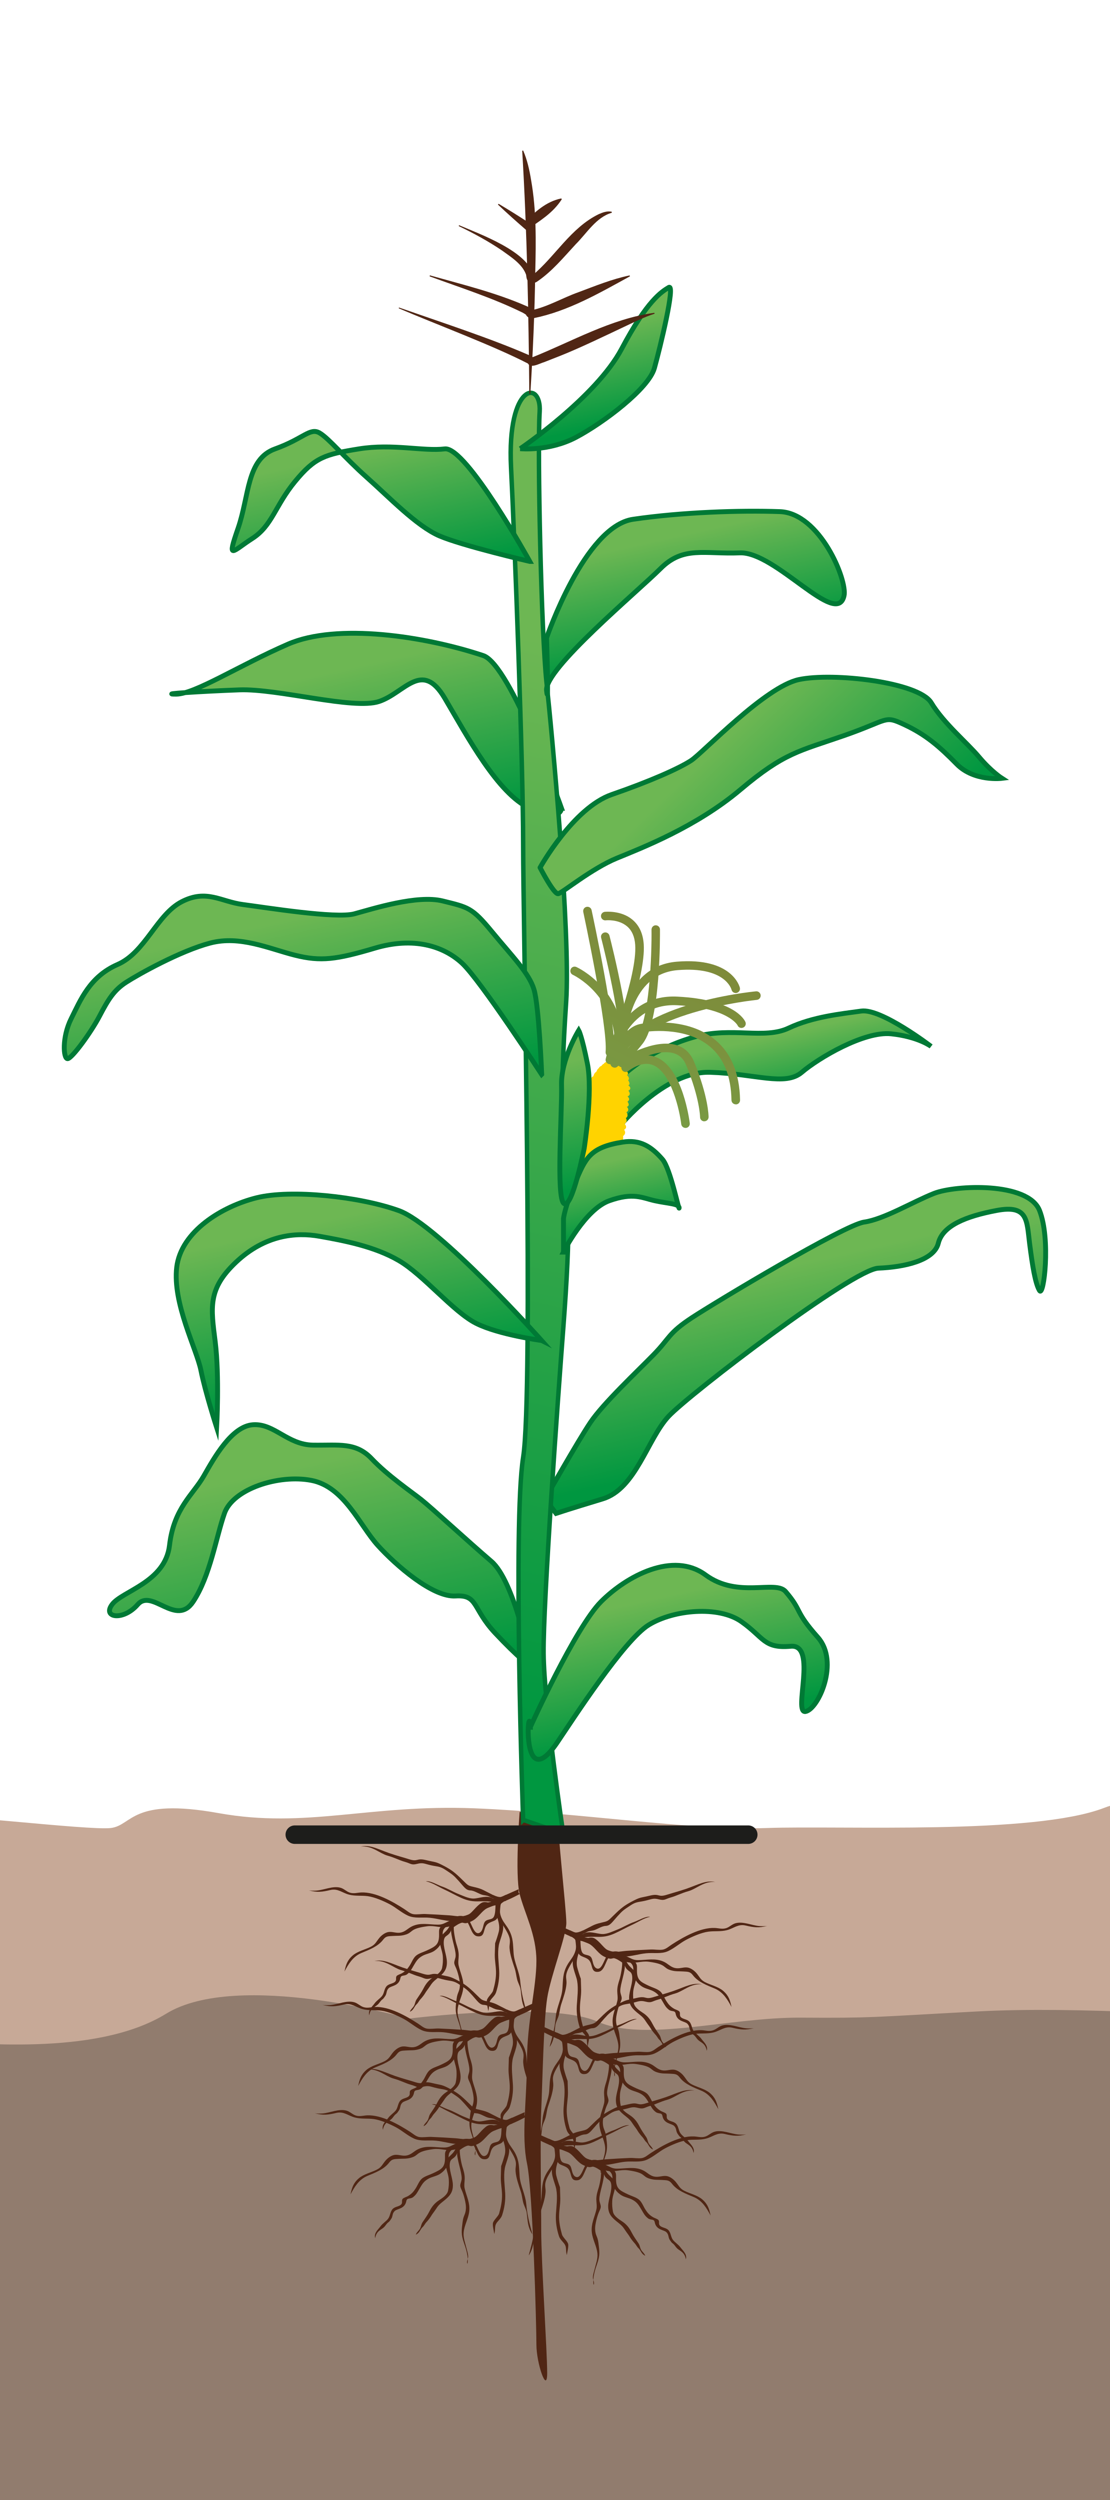 <svg xmlns="http://www.w3.org/2000/svg" xmlns:xlink="http://www.w3.org/1999/xlink" id="Warstwa_2" data-name="Warstwa 2" viewBox="0 0 163.95 369.03"><defs><style>      .cls-1 {        fill: url(#Nouvelle_nuance_de_dégradé_6-9);      }      .cls-1, .cls-2, .cls-3, .cls-4, .cls-5, .cls-6, .cls-7, .cls-8, .cls-9, .cls-10, .cls-11, .cls-12, .cls-13, .cls-14, .cls-15, .cls-16 {        stroke-width: 0px;      }      .cls-2 {        fill: #917c6e;      }      .cls-3 {        fill: url(#Nouvelle_nuance_de_dégradé_6-5);      }      .cls-4 {        fill: #ffd300;      }      .cls-17 {        fill: url(#Nouvelle_nuance_de_dégradé_1-13);      }      .cls-17, .cls-18, .cls-19, .cls-20, .cls-21, .cls-22, .cls-23, .cls-24, .cls-25, .cls-26, .cls-27, .cls-28, .cls-29, .cls-30, .cls-31 {        stroke-miterlimit: 10;      }      .cls-17, .cls-18, .cls-19, .cls-20, .cls-21, .cls-22, .cls-23, .cls-24, .cls-25, .cls-26, .cls-27, .cls-29, .cls-30, .cls-31 {        stroke: #007935;      }      .cls-17, .cls-19, .cls-20, .cls-21, .cls-22, .cls-23, .cls-24, .cls-25, .cls-26, .cls-27, .cls-29, .cls-30, .cls-31 {        stroke-width: .72px;      }      .cls-18 {        fill: url(#Nouvelle_nuance_de_dégradé_1-5);        stroke-width: .66px;      }      .cls-19 {        fill: url(#Nouvelle_nuance_de_dégradé_1-14);      }      .cls-5 {        fill: url(#Nouvelle_nuance_de_dégradé_6-10);      }      .cls-6 {        fill: url(#Nouvelle_nuance_de_dégradé_6-8);      }      .cls-7 {        fill: url(#Nouvelle_nuance_de_dégradé_6-3);      }      .cls-20 {        fill: url(#Nouvelle_nuance_de_dégradé_1-10);      }      .cls-8, .cls-28 {        fill: none;      }      .cls-9 {        fill: url(#Nouvelle_nuance_de_dégradé_6-2);      }      .cls-21 {        fill: url(#Nouvelle_nuance_de_dégradé_1-3);      }      .cls-22 {        fill: url(#Nouvelle_nuance_de_dégradé_1-7);      }      .cls-10 {        fill: url(#Nouvelle_nuance_de_dégradé_6);      }      .cls-23 {        fill: url(#Nouvelle_nuance_de_dégradé_1-8);      }      .cls-24 {        fill: url(#Nouvelle_nuance_de_dégradé_1-2);      }      .cls-25 {        fill: url(#Nouvelle_nuance_de_dégradé_1-11);      }      .cls-11 {        fill: #c7a997;      }      .cls-32 {        clip-path: url(#clippath);      }      .cls-26 {        fill: url(#Nouvelle_nuance_de_dégradé_1-9);      }      .cls-27 {        fill: url(#Nouvelle_nuance_de_dégradé_1-4);      }      .cls-28 {        stroke: #1d1d1b;        stroke-linecap: round;        stroke-width: 2.73px;      }      .cls-29 {        fill: url(#Nouvelle_nuance_de_dégradé_1-6);      }      .cls-12 {        fill: url(#Nouvelle_nuance_de_dégradé_6-6);      }      .cls-30 {        fill: url(#Nouvelle_nuance_de_dégradé_1-12);      }      .cls-13 {        fill: url(#Nouvelle_nuance_de_dégradé_6-4);      }      .cls-14 {        fill: #502614;      }      .cls-15 {        fill: url(#Nouvelle_nuance_de_dégradé_6-7);      }      .cls-16 {        fill: url(#Nouvelle_nuance_de_dégradé_6-11);      }      .cls-31 {        fill: url(#Nouvelle_nuance_de_dégradé_1);      }    </style><clipPath id="clippath"><rect class="cls-8" width="163.95" height="369.03"></rect></clipPath><linearGradient id="Nouvelle_nuance_de_d&#xE9;grad&#xE9;_1" data-name="Nouvelle nuance de d&#xE9;grad&#xE9; 1" x1="110.15" y1="153.82" x2="112.5" y2="164.38" gradientUnits="userSpaceOnUse"><stop offset="0" stop-color="#6db753"></stop><stop offset="1" stop-color="#009740"></stop></linearGradient><linearGradient id="Nouvelle_nuance_de_d&#xE9;grad&#xE9;_1-2" data-name="Nouvelle nuance de d&#xE9;grad&#xE9; 1" x1="114.27" y1="187.28" x2="119.89" y2="212.56" xlink:href="#Nouvelle_nuance_de_d&#xE9;grad&#xE9;_1"></linearGradient><linearGradient id="Nouvelle_nuance_de_d&#xE9;grad&#xE9;_1-3" data-name="Nouvelle nuance de d&#xE9;grad&#xE9; 1" x1="51.44" y1="98.64" x2="56.95" y2="123.41" xlink:href="#Nouvelle_nuance_de_d&#xE9;grad&#xE9;_1"></linearGradient><linearGradient id="Nouvelle_nuance_de_d&#xE9;grad&#xE9;_1-4" data-name="Nouvelle nuance de d&#xE9;grad&#xE9; 1" x1="41.76" y1="216.9" x2="48.95" y2="249.28" xlink:href="#Nouvelle_nuance_de_d&#xE9;grad&#xE9;_1"></linearGradient><linearGradient id="Nouvelle_nuance_de_d&#xE9;grad&#xE9;_1-5" data-name="Nouvelle nuance de d&#xE9;grad&#xE9; 1" x1="-849.45" y1="97.65" x2="-815.39" y2="250.89" gradientTransform="translate(-754.65) rotate(-180) scale(1 -1)" xlink:href="#Nouvelle_nuance_de_d&#xE9;grad&#xE9;_1"></linearGradient><linearGradient id="Nouvelle_nuance_de_d&#xE9;grad&#xE9;_1-6" data-name="Nouvelle nuance de d&#xE9;grad&#xE9; 1" x1="96.77" y1="235.92" x2="100.97" y2="254.81" xlink:href="#Nouvelle_nuance_de_d&#xE9;grad&#xE9;_1"></linearGradient><linearGradient id="Nouvelle_nuance_de_d&#xE9;grad&#xE9;_1-7" data-name="Nouvelle nuance de d&#xE9;grad&#xE9; 1" x1="99.34" y1="79.26" x2="103.04" y2="95.95" xlink:href="#Nouvelle_nuance_de_d&#xE9;grad&#xE9;_1"></linearGradient><linearGradient id="Nouvelle_nuance_de_d&#xE9;grad&#xE9;_1-8" data-name="Nouvelle nuance de d&#xE9;grad&#xE9; 1" x1="86.6" y1="48.46" x2="89.75" y2="62.64" xlink:href="#Nouvelle_nuance_de_d&#xE9;grad&#xE9;_1"></linearGradient><linearGradient id="Nouvelle_nuance_de_d&#xE9;grad&#xE9;_1-9" data-name="Nouvelle nuance de d&#xE9;grad&#xE9; 1" x1="49.84" y1="179.7" x2="55.09" y2="203.3" xlink:href="#Nouvelle_nuance_de_d&#xE9;grad&#xE9;_1"></linearGradient><linearGradient id="Nouvelle_nuance_de_d&#xE9;grad&#xE9;_1-10" data-name="Nouvelle nuance de d&#xE9;grad&#xE9; 1" x1="40.96" y1="136.09" x2="47" y2="163.3" xlink:href="#Nouvelle_nuance_de_d&#xE9;grad&#xE9;_1"></linearGradient><linearGradient id="Nouvelle_nuance_de_d&#xE9;grad&#xE9;_1-11" data-name="Nouvelle nuance de d&#xE9;grad&#xE9; 1" x1="52.88" y1="66.7" x2="57.11" y2="85.73" xlink:href="#Nouvelle_nuance_de_d&#xE9;grad&#xE9;_1"></linearGradient><linearGradient id="Nouvelle_nuance_de_d&#xE9;grad&#xE9;_6" data-name="Nouvelle nuance de d&#xE9;grad&#xE9; 6" x1="79.63" y1="202.09" x2="128.6" y2="98.14" gradientUnits="userSpaceOnUse"><stop offset="0" stop-color="#6db753"></stop><stop offset="1" stop-color="#8c6827"></stop></linearGradient><linearGradient id="Nouvelle_nuance_de_d&#xE9;grad&#xE9;_6-2" data-name="Nouvelle nuance de d&#xE9;grad&#xE9; 6" x1="78.76" y1="201.68" x2="127.73" y2="97.73" xlink:href="#Nouvelle_nuance_de_d&#xE9;grad&#xE9;_6"></linearGradient><linearGradient id="Nouvelle_nuance_de_d&#xE9;grad&#xE9;_6-3" data-name="Nouvelle nuance de d&#xE9;grad&#xE9; 6" x1="77.36" y1="201.02" x2="126.33" y2="97.08" xlink:href="#Nouvelle_nuance_de_d&#xE9;grad&#xE9;_6"></linearGradient><linearGradient id="Nouvelle_nuance_de_d&#xE9;grad&#xE9;_6-4" data-name="Nouvelle nuance de d&#xE9;grad&#xE9; 6" x1="64.77" y1="195.09" x2="113.74" y2="91.15" xlink:href="#Nouvelle_nuance_de_d&#xE9;grad&#xE9;_6"></linearGradient><linearGradient id="Nouvelle_nuance_de_d&#xE9;grad&#xE9;_6-5" data-name="Nouvelle nuance de d&#xE9;grad&#xE9; 6" x1="66.09" y1="195.71" x2="115.06" y2="91.76" xlink:href="#Nouvelle_nuance_de_d&#xE9;grad&#xE9;_6"></linearGradient><linearGradient id="Nouvelle_nuance_de_d&#xE9;grad&#xE9;_6-6" data-name="Nouvelle nuance de d&#xE9;grad&#xE9; 6" x1="75.77" y1="200.27" x2="124.74" y2="96.32" xlink:href="#Nouvelle_nuance_de_d&#xE9;grad&#xE9;_6"></linearGradient><linearGradient id="Nouvelle_nuance_de_d&#xE9;grad&#xE9;_6-7" data-name="Nouvelle nuance de d&#xE9;grad&#xE9; 6" x1="66.08" y1="195.7" x2="115.05" y2="91.76" xlink:href="#Nouvelle_nuance_de_d&#xE9;grad&#xE9;_6"></linearGradient><linearGradient id="Nouvelle_nuance_de_d&#xE9;grad&#xE9;_6-8" data-name="Nouvelle nuance de d&#xE9;grad&#xE9; 6" x1="67.34" y1="196.3" x2="116.31" y2="92.35" xlink:href="#Nouvelle_nuance_de_d&#xE9;grad&#xE9;_6"></linearGradient><linearGradient id="Nouvelle_nuance_de_d&#xE9;grad&#xE9;_6-9" data-name="Nouvelle nuance de d&#xE9;grad&#xE9; 6" x1="70.95" y1="198" x2="119.92" y2="94.06" xlink:href="#Nouvelle_nuance_de_d&#xE9;grad&#xE9;_6"></linearGradient><linearGradient id="Nouvelle_nuance_de_d&#xE9;grad&#xE9;_6-10" data-name="Nouvelle nuance de d&#xE9;grad&#xE9; 6" x1="77.97" y1="201.3" x2="126.94" y2="97.36" xlink:href="#Nouvelle_nuance_de_d&#xE9;grad&#xE9;_6"></linearGradient><linearGradient id="Nouvelle_nuance_de_d&#xE9;grad&#xE9;_6-11" data-name="Nouvelle nuance de d&#xE9;grad&#xE9; 6" x1="78.14" y1="201.38" x2="127.11" y2="97.45" xlink:href="#Nouvelle_nuance_de_d&#xE9;grad&#xE9;_6"></linearGradient><linearGradient id="Nouvelle_nuance_de_d&#xE9;grad&#xE9;_1-12" data-name="Nouvelle nuance de d&#xE9;grad&#xE9; 1" x1="89.54" y1="171.52" x2="91.85" y2="181.9" xlink:href="#Nouvelle_nuance_de_d&#xE9;grad&#xE9;_1"></linearGradient><linearGradient id="Nouvelle_nuance_de_d&#xE9;grad&#xE9;_1-13" data-name="Nouvelle nuance de d&#xE9;grad&#xE9; 1" x1="82.66" y1="156.99" x2="86.72" y2="175.23" xlink:href="#Nouvelle_nuance_de_d&#xE9;grad&#xE9;_1"></linearGradient><linearGradient id="Nouvelle_nuance_de_d&#xE9;grad&#xE9;_1-14" data-name="Nouvelle nuance de d&#xE9;grad&#xE9; 1" x1="-177.65" y1="213.61" x2="-171.2" y2="242.62" gradientTransform="translate(145.56 -162.9) rotate(-31.19)" xlink:href="#Nouvelle_nuance_de_d&#xE9;grad&#xE9;_1"></linearGradient></defs><g id="texte"><g class="cls-32"><g><g><path class="cls-2" d="M365.05,292.43s-45.64-6.97-57.39-7.69c-11.75-.72-10.44.7-23.14.85-12.7.15-90.26,1.19-93.38-1.05-3.12-2.24-15.62,4.96-29.27,3.95-13.65-1.02-31.46-4.3-42.98-4.38-11.52-.08-28.34,1.34-39.84,1.49-11.49.15-30.11,11.25-44.37,5.32-14.26-5.93-34.03-3.28-51.9-6.81-17.88-3.53-67.11,4.28-67.11,4.28,0,0-34.57-2.91-47.14-3.63-12.57-.72-41.26-4.7-58.53,0-17.26,4.7-51.38-2.07-62.94-2.26-11.56-.19-77.56,6.91-84.89,5.08-7.33-1.82-22.53.27-37.45-5.09-14.92-5.36-34.99,3.63-40.15,0-5.15-3.63-49.75,2.96-54.69,3.11-4.94.15-49.98-.13-54.17-.85-4.19-.72-19.9.72-27.24,0-7.33-.72-23.07-3.86-30.39-4.01-7.32-.16-29.13,4.74-32.37,4.01-3.24-.72-2.97-8.27-15.93-4.02-12.96,4.25-22.27-2.43-37.78-1.29-15.52,1.14-32.02,6.03-43.15,5.31-11.13-.72-39.41,1.91-49.88-5.44-10.48-7.35-28.51,5.63-36.78,0-8.26-5.63-38.91-.74-47.16-2.32-8.25-1.58-25.84,4.09-51.09-.47-25.25-4.56-52.48-2.34-57.72,0-5.24,2.34-62.81,6.75-62.81,6.75l-.45,29.64v56.14H365.05v-71.28h-1.55l1.55-5.32Z"></path><path class="cls-11" d="M-1018.24,274.06s100.91-3.82,112.66-4.21c11.75-.39,10.44.38,23.14.47,12.7.08,90.26.65,93.38-.58s15.62,2.72,29.27,2.16c13.65-.56,31.46-2.35,42.98-2.4,11.52-.05,28.34.73,39.84.81,11.49.08,30.11,6.16,44.37,2.91,14.26-3.25,34.03-1.79,51.9-3.73,17.88-1.93,67.11,2.34,67.11,2.34,0,0,34.57-1.59,47.14-1.99,12.57-.39,41.26-2.57,58.53,0,17.26,2.57,51.38-1.13,62.94-1.24,11.56-.1,77.56,3.78,84.89,2.78,7.33-1,22.53.15,37.45-2.78,14.92-2.93,34.99,1.99,40.15,0,5.16-1.99,49.75,1.62,54.69,1.7,4.94.08,49.98-.07,54.17-.47,4.19-.39,19.9.39,27.23,0,7.33-.39,23.07-2.11,30.39-2.2s29.13,2.59,32.37,2.2,2.97-4.53,15.93-2.2c12.97,2.33,22.27-1.33,37.78-.71,15.52.62,32.02,3.3,43.15,2.91,11.13-.39,39.41,1.05,49.88-2.98,10.48-4.02,28.51,3.08,36.78,0,8.26-3.08,38.91-.4,47.16-1.27,8.25-.87,25.84,2.24,51.09-.26,25.25-2.5,52.48-1.28,57.72,0,5.24,1.28,9.22,3.69,9.22,3.69l-.63,25.99s-12.62-1.81-24.75,0c-12.12,1.81-59.92-.14-72.66-.34-12.74-.21-24.22-5.36-37.87-1.96-13.65,3.4-8.33,5.19-30.38,5.12-22.05-.07-38.81-1.74-54.52-.91-15.71.84-15.29.98-25.97.91-10.69-.07-22.98,3.67-30.02.59-7.04-3.07-27.85-.45-27.85-.45,0,0-25.28-7.24-35.88-.72-10.6,6.52-28.95,4.08-34.22,4.18-5.27.1-1.78-1.53-19.24-1.66-17.46-.13-12.22-1.87-24.79-1.94-12.57-.07-12.12-1.82-26.49,0-14.37,1.82-12.84,5.87-33.23,2.63-20.38-3.24-30.12-6.19-38.85-3.84-8.73,2.35-38.11,1.56-38.11,1.56,0,0-19.65,3.15-43.62,3.25-23.97.1-29.6-.59-35.17-1.66-5.56-1.07-25.49-1.49-31.24-.81-5.75.68-34.01,1.84-42.92-.55-8.9-2.38-22.11-3.59-32.28-1.5-10.17,2.09-23.24,3.26-31.44,1.86-8.21-1.4-15.37.66-34.23,2.65-18.86,1.99-44-1.25-49.24-2.46-5.24-1.21-39.88-1.94-50.32-2.04-10.44-.11-30.91-2.09-43.38-.88-12.47,1.2-17.64,2.12-29.26.98-11.62-1.14-16.18,8.05-36.17,6.75-19.99-1.3-40.94,4.28-48.27,1.96-7.33-2.32-43.55-6.51-49.53-6.77-5.98-.26-20.93.93-25.5.81s-21.48,1.71-25.8,2.19c-4.31.48-79.33-9.65-89.29-7.87-9.95,1.78-45.57,1.31-50.81,2.02-5.24.71-77.68,0-77.68,0l-1.68-22.06Z"></path></g><g><path class="cls-14" d="M76.75,267.47s-.71,9.25,0,12.08,2.48,6.01,2.48,9.9-1.38,9.02-1.39,14.68c-.02,5.66-.86,11.14,0,15.21.86,4.07,1.39,23.97,1.39,26.75s1.59,7.37,1.59,4.19-.88-16.27-.88-21.04c0-4.77-.18-13.67,0-17.71.18-4.04.35-13.23.88-16.59s2.83-9.16,2.83-11.12-1.41-14.28-1.24-15.99-5.66-.35-5.66-.35Z"></path><g><path class="cls-14" d="M72.83,279.72c-1.44-.7-1.53-.88-2.64-1.14-1.11-.26-.98-.2-1.88-1.08-1.15-1.14-1.65-1.49-2.61-2.01-1.41-.75-1.27-.56-2.76-.92-1.49-.36-1.14.3-2.51-.13-1.3-.41-1.59-.45-2.92-.9-.06-.02-.13-.04-.19-.07-1.49-.52-2.74-1.23-4.03-.9,1.63-.19,2.79,1.01,3.93,1.33,1.14.32,1.75.69,2.61.93.86.24.92.51,1.78.29.85-.22,1.05-.02,2.06.21,1.02.23,1.29.11,2.21.73.94.63,1.07.69,1.87,1.58.8.89,1.06,1.37,1.72,1.4.67.03,1.27.56,1.91.68.64.12.6.06,1.18.38.57.31,1.27.4,1.27.4l.28-.54s-.28.23-1.27-.25Z"></path><path class="cls-14" d="M72.77,280.22c-.79-.54-1.98,0-2.81.02-.73.02-1.6-.42-2.27-.68-.8-.32-1.61-.83-2.44-1.11-.64-.22-1.69-.88-2.34-.75.89.17,1.78.77,2.62,1.16.91.42,1.74.9,2.64,1.3.96.42,1.66.53,2.7.49.48-.02,1.03,0,1.5.04.27.02,1.16.49,1.15.5-.71.08-1.36.12-2,.64-.57.46-.62.91-1.38,1.22-1.19.48-2.02.57-3.31.53-1.15-.03-2.21-.39-3.32-.5-1.1-.12-2.24.15-3.26-.32-.95-.44-1.75-1.18-2.67-1.67-.91-.48-2.23-1.06-3.26-1.2-.94-.13-1.84.02-2.78-.23-1.01-.27-1.63-.94-2.74-.68-1.21.29-1.95.38-3.18.06.36.05.8.05,1.18.02,1.1-.1,2.4-.73,3.51-.41.52.15.86.56,1.37.72.58.18,1.09,0,1.67-.03,2.14-.09,4.66,1.35,6.36,2.45.42.27.83.66,1.32.75.52.09,1.22-.04,1.76-.02,1.21.05,2.41.12,3.6.2.95.07,2.17.4,3.01-.25.41-.32.76-.8,1.16-1.16.53-.47.75-.65,1.49-.5.5.1.98.28,1.49.32.39-.23.31-.44.09-.8l-.87-.1Z"></path><path class="cls-14" d="M73.97,280.99c-.2-.28-.43-.13-.7.13.14.68-.27,1,.15,1.68.36.59.75,1.16,1.1,1.74.28.46.62,1.03.74,1.54.14.56-.04.95,0,1.49.07.99.45,2.04.76,2.98.18.54.22,1.05.35,1.59.13.55.47,1.05.54,1.63.14,1.17.14,2.07.82,3.13-.02-.21-.11-.5-.18-.75-.34-1.22-.59-2.43-.71-3.72-.13-1.41-.88-2.72-.98-4.12-.1-1.31-.03-2.22-.68-3.43-.31-.58-.75-1.04-1.03-1.62-.17-.35-.31-.76-.3-1.16.01-.36.11-1.11.11-1.11Z"></path><path class="cls-14" d="M73.92,283.21c-.07-.98-.29-1.4.08-2.26.02-.05.08-.03.1-.08-.18-.06-.07-.77-.19-.75-.84.16-.72,2.1-.57,2.58.25.8.53,1.58.33,2.43-.12.49-.38,1.28-.54,1.71,0,0-.05,1.66-.05,1.69,0,.94.15,1.51.18,2.45.03.98-.16,1.9-.43,2.85-.13.44-.87,1.01-.92,1.46-.05.47.17,1.17.2,1.59,0-.03.02-.13.04-.17.13-.42.02-.96.22-1.33.22-.44.72-.75.9-1.29.35-1.05.52-2.16.46-3.25-.07-1.17-.26-2.5-.06-3.67.18-1.05,1.16-2.7.33-3.74l-.07-.22Z"></path><path class="cls-14" d="M68.25,282.86l.52.36c1.19-.33,2.07-1.1,3.22-1.58,1.37-.57,2.76-1.02,4.14-1.74.21-.11.47-.23.67-.35-.44-.16-.04-.76-.28-.65-.58.27-1.22.53-1.78.79-.51.24-.96.62-1.52.91-.3.16-.76.22-1.01.38-2.27,1.43-3.5,1.86-3.95,1.88Z"></path><path class="cls-14" d="M66.68,283.72c.18-.98,1.52-1.12,2.24-.69.7.41,1,2.73,1.92,2.26.52-.27.5-1.16.73-1.55.33-.55,1.03-.28,1.34-.76.27-.41.26-1.31.28-1.83.02-.43.25-.92.97-1.21.3-.12.56-.25.56-.25.18.08,0,.67.04.88-.36.03-.73.37-.88.61-.31.48-.21,1.01-.3,1.54-.15.9-.79.76-1.47,1.21-.87.58-.31,2.07-1.6,1.88-1.04-.15-1.03-2.1-1.98-2.56-.86-.42-1.34.36-1.48.94-.14.59.21,2.26.35,2.71.19.59.35,1.1.35,1.74,0,.46-.12,1.01-.01,1.48.26,1.14.81,2.12.68,3.37-.12,1.13-.73,2.03-.83,3.15-.07.79.24,1.55.42,2.31.1.42.29.91.24,1.36-.04.28-.28.7-.09.94.17-1.02-.23-2.25-.55-3.16-.42-1.21-.33-1.79-.17-3.02.13-1.05.45-1.04.49-2.05.03-.67-.33-2.03-.63-2.65-.32-.68-.22-.71-.04-1.39.22-.83-.53-2.57-.63-3.88,0,0,.03-1.28.04-1.37Z"></path><path class="cls-14" d="M66.42,283.53c-.64.25-.97.57-1.73.56-1.31,0-2.58-.35-3.83.25-.59.28-.93.73-1.57.9-.68.17-1.2-.12-1.82-.07-.54.04-1.1.48-1.4.83-.48.56-.58.98-1.27,1.34-.85.44-1.96.66-2.7,1.3-.83.72-1.02,1.44-1.22,2.37.58-1.08,1.23-2.2,2.49-2.73,1.17-.49,2.45-.95,3.23-1.98.42-.55.76-.49,1.45-.54.62-.04,1.07.02,1.7-.15,1.37-.36.59-.91,3.35-1.28,1.15-.15,2.01.33,3.15.06,1.09-.27,2.14-.76,3.19-1.13-.37-.15-.36-.02-.82-.26,0,0-1.6.31-2.2.54Z"></path><path class="cls-14" d="M67.25,283.13s-.18.56-.02.75c-.95.3-1.84.5-1.85,1.55,0,1.08-.22,1.82-1.23,2.53-.49.34-1.18.43-1.72.72-.71.38-.94.8-1.34,1.47-.33.56-.47.88-.95,1.26-.42.33-.9.05-1,.57-.22,1.2-1.35,1.11-1.73,1.49-.41.4-.22.79-.55,1.21-.17.23-.18.3-.41.47-.27.21-.37.46-.6.69-.41.41-1.13.53-1.31,1.63-.24-.75.48-1.32.77-1.73.34-.47.79-.71,1.12-1.12.33-.41.31-1.06.68-1.45.35-.38.94-.34,1.26-.67.25-.26.03-.57.21-.82.12-.16.58-.3.76-.4.57-.33.84-.64,1.17-1.15.29-.45.52-1.1.93-1.45.44-.37,1.11-.54,1.61-.78,1.27-.6,1.8-.84,1.8-2.28,0-.75-.09-1.03.58-1.47.48-.32,1.31-.45,1.64-.88l.16-.16Z"></path><path class="cls-14" d="M72.49,280.76c.66-.2,1.11-.52,1.67-.8.08.08.16.68.18.79-.84.53-1.84.48-2.65,1.07-.75.55-1.18,1.38-2.06,1.78-.26.12-.55.25-.83.28-.16.02-.47-.09-.54-.08-.4.08-.83.37-1.19.62-.48.33-.38.6-.7.97-.34.41-.7.37-.8.97-.17,1.03.42,2.21.44,3.25.02,1.2-.56,1.74-1.49,2.47-.54.43-.69.6-1.02,1.11-.31.47-.48.63-.77,1.12-.11.19-.48.65-.63.8-.19.19-.34.53-.54.71-.42.38-.42.87-1.02,1.13.1-.34.46-.58.64-.93.13-.26.15-.58.34-.88.39-.59.73-1.04,1.05-1.67.34-.66.74-1.16,1.36-1.57.51-.34,1.24-.8,1.37-1.43.11-.55.14-1.07.11-1.6-.02-.59-.25-1.17-.38-1.75-.16-.71-.34-.73.11-1.31.39-.51.84-.76,1.15-1.3.31-.53.38-.79,1.01-1.02.56-.21,1.13.01,1.69-.17.63-.2.91-.74,1.3-1.24.45-.58,1.25-1.19,1.96-1.3l.23-.04Z"></path></g><g><path class="cls-14" d="M74.85,296.62c-1.44-.7-1.53-.88-2.64-1.14-1.11-.26-.98-.2-1.88-1.08-1.15-1.14-1.65-1.49-2.61-2.01-1.41-.75-1.27-.56-2.76-.92-1.49-.36-1.14.3-2.51-.13-1.3-.41-1.59-.45-2.92-.9-.06-.02-.13-.04-.19-.07-1.49-.52-2.74-1.23-4.03-.9,1.63-.19,2.79,1.01,3.93,1.33,1.14.32,1.75.69,2.61.93.86.24.92.51,1.78.29.85-.22,1.05-.02,2.06.21,1.02.23,1.29.11,2.21.73.94.63,1.07.69,1.87,1.58.8.89,1.06,1.37,1.72,1.4.67.03,1.27.56,1.91.68.64.12.6.06,1.18.38.57.31,1.27.4,1.27.4l.28-.54s-.28.23-1.27-.25Z"></path><path class="cls-14" d="M74.79,297.12c-.79-.54-1.98,0-2.81.02-.73.02-1.6-.42-2.27-.68-.8-.32-1.61-.83-2.44-1.11-.64-.22-1.69-.88-2.34-.75.89.17,1.78.77,2.62,1.16.91.42,1.74.9,2.64,1.3.96.42,1.66.53,2.7.49.48-.02,1.03,0,1.5.04.27.02,1.16.49,1.15.5-.71.08-1.36.12-2,.64-.57.46-.62.91-1.38,1.22-1.19.48-2.02.57-3.31.53-1.15-.03-2.21-.39-3.32-.5-1.1-.12-2.24.15-3.26-.32-.95-.44-1.75-1.18-2.67-1.67-.91-.48-2.23-1.06-3.26-1.2-.94-.13-1.84.02-2.78-.23-1.01-.27-1.63-.94-2.74-.68-1.21.29-1.95.38-3.18.06.36.05.8.05,1.18.02,1.1-.1,2.4-.73,3.51-.41.52.15.86.56,1.37.72.58.18,1.09,0,1.67-.03,2.14-.09,4.66,1.35,6.36,2.45.42.27.83.66,1.32.75.52.09,1.22-.04,1.76-.02,1.21.05,2.41.12,3.6.2.95.07,2.17.4,3.01-.25.41-.32.76-.8,1.16-1.16.53-.47.75-.65,1.49-.5.5.1.98.28,1.49.32.39-.23.31-.44.09-.8l-.87-.1Z"></path><path class="cls-14" d="M75.99,297.89c-.2-.28-.43-.13-.7.13.14.68-.27,1,.15,1.68.36.59.75,1.16,1.1,1.74.28.46.62,1.03.74,1.54.14.56-.04.95,0,1.49.07.99.45,2.04.76,2.98.18.54.22,1.05.35,1.59.13.55.47,1.05.54,1.63.14,1.17.14,2.07.82,3.13-.02-.21-.11-.5-.18-.75-.34-1.22-.59-2.43-.71-3.72-.13-1.41-.88-2.72-.98-4.12-.1-1.31-.03-2.22-.68-3.43-.31-.58-.75-1.04-1.03-1.62-.17-.35-.31-.76-.3-1.16.01-.36.11-1.11.11-1.11Z"></path><path class="cls-14" d="M75.95,300.1c-.07-.98-.29-1.4.08-2.26.02-.05.08-.03.1-.08-.18-.06-.07-.77-.19-.75-.84.16-.72,2.1-.57,2.58.25.8.53,1.58.33,2.43-.12.49-.38,1.28-.54,1.71,0,0-.05,1.66-.05,1.69,0,.94.15,1.51.18,2.45.03.98-.16,1.9-.43,2.85-.13.44-.87,1.01-.92,1.46-.05.47.17,1.17.2,1.59,0-.03.02-.13.04-.17.13-.42.02-.96.22-1.33.22-.44.72-.75.9-1.29.35-1.05.52-2.16.46-3.25-.07-1.17-.26-2.5-.06-3.67.18-1.05,1.16-2.7.33-3.74l-.07-.22Z"></path><path class="cls-14" d="M70.28,299.76l.52.36c1.19-.33,2.07-1.1,3.22-1.58,1.37-.57,2.76-1.02,4.14-1.74.21-.11.47-.23.67-.35-.44-.16-.04-.76-.28-.65-.58.27-1.22.53-1.78.79-.51.24-.96.62-1.52.91-.3.16-.76.22-1.01.38-2.27,1.43-3.5,1.86-3.95,1.88Z"></path><path class="cls-14" d="M68.71,300.62c.18-.98,1.52-1.12,2.24-.69.7.41,1,2.73,1.92,2.26.52-.27.5-1.16.73-1.55.33-.55,1.03-.28,1.34-.76.27-.41.26-1.31.28-1.83.02-.43.25-.92.97-1.21.3-.12.56-.25.56-.25.18.08,0,.67.04.88-.36.03-.73.37-.88.61-.31.48-.21,1.01-.3,1.54-.15.9-.79.76-1.47,1.21-.87.58-.31,2.07-1.6,1.88-1.04-.15-1.03-2.1-1.98-2.56-.86-.42-1.34.36-1.48.94-.14.59.21,2.26.35,2.71.19.59.35,1.1.35,1.74,0,.46-.12,1.01-.01,1.48.26,1.14.81,2.12.68,3.37-.12,1.13-.73,2.03-.83,3.15-.07.79.24,1.55.42,2.31.1.42.29.91.24,1.36-.04.28-.28.7-.09.94.17-1.02-.23-2.25-.55-3.16-.42-1.21-.33-1.79-.17-3.02.13-1.05.45-1.04.49-2.05.03-.67-.33-2.03-.63-2.65-.32-.68-.22-.71-.04-1.39.22-.83-.53-2.57-.63-3.88,0,0,.03-1.28.04-1.37Z"></path><path class="cls-14" d="M68.44,300.43c-.64.25-.97.57-1.73.56-1.31,0-2.58-.35-3.83.25-.59.28-.93.73-1.57.9-.68.17-1.2-.12-1.82-.07-.54.04-1.1.48-1.4.83-.48.56-.58.98-1.27,1.34-.85.44-1.96.66-2.7,1.3-.83.72-1.02,1.44-1.22,2.37.58-1.08,1.23-2.2,2.49-2.73,1.17-.49,2.45-.95,3.23-1.98.42-.55.76-.49,1.45-.54.62-.04,1.07.02,1.7-.15,1.37-.36.59-.91,3.35-1.28,1.15-.15,2.01.33,3.15.06,1.09-.27,2.14-.76,3.19-1.13-.37-.15-.36-.02-.82-.26,0,0-1.6.31-2.2.54Z"></path><path class="cls-14" d="M69.27,300.03s-.18.56-.02.75c-.95.3-1.84.5-1.85,1.55,0,1.08-.22,1.82-1.23,2.53-.49.34-1.18.43-1.72.72-.71.38-.94.8-1.34,1.47-.33.56-.47.88-.95,1.26-.42.33-.9.05-1,.57-.22,1.2-1.35,1.11-1.73,1.49-.41.4-.22.79-.55,1.21-.17.23-.18.3-.41.47-.27.21-.37.46-.6.69-.41.41-1.13.53-1.31,1.63-.24-.75.48-1.32.77-1.73.34-.47.79-.71,1.12-1.12.33-.41.31-1.06.68-1.45.35-.38.94-.34,1.26-.67.25-.26.03-.57.21-.82.12-.16.58-.3.76-.4.57-.33.84-.64,1.17-1.15.29-.45.52-1.1.93-1.45.44-.37,1.11-.54,1.61-.78,1.27-.6,1.8-.84,1.8-2.28,0-.75-.09-1.03.58-1.47.48-.32,1.31-.45,1.64-.88l.16-.16Z"></path><path class="cls-14" d="M74.51,297.65c.66-.2,1.11-.52,1.67-.8.08.08.16.68.18.79-.84.53-1.84.48-2.65,1.07-.75.55-1.18,1.38-2.06,1.78-.26.12-.55.25-.83.28-.16.02-.47-.09-.54-.08-.4.08-.83.37-1.19.62-.48.33-.38.6-.7.97-.34.41-.7.37-.8.97-.17,1.03.42,2.21.44,3.25.02,1.2-.56,1.74-1.49,2.47-.54.43-.69.6-1.02,1.11-.31.47-.48.63-.77,1.12-.11.19-.48.65-.63.8-.19.19-.34.53-.54.71-.42.38-.42.87-1.02,1.13.1-.34.46-.58.64-.93.13-.26.15-.58.34-.88.39-.59.73-1.04,1.05-1.67.34-.66.74-1.16,1.36-1.57.51-.34,1.24-.8,1.37-1.43.11-.55.14-1.07.11-1.6-.02-.59-.25-1.17-.38-1.75-.16-.71-.34-.73.11-1.31.39-.51.84-.76,1.15-1.3.31-.53.38-.79,1.01-1.02.56-.21,1.13.01,1.69-.17.63-.2.91-.74,1.3-1.24.45-.58,1.25-1.19,1.96-1.3l.23-.04Z"></path></g><g><path class="cls-14" d="M73.71,312.62c-1.44-.7-1.53-.88-2.64-1.14-1.11-.26-.98-.2-1.88-1.08-1.15-1.14-1.65-1.49-2.61-2.01-1.41-.75-1.27-.56-2.76-.92-1.49-.36-1.14.3-2.51-.13-1.3-.41-1.59-.45-2.92-.9-.06-.02-.13-.04-.19-.07-1.49-.52-2.74-1.23-4.03-.9,1.63-.19,2.79,1.01,3.93,1.33,1.14.32,1.75.69,2.61.93.86.24.92.51,1.78.29.85-.22,1.05-.02,2.06.21,1.02.23,1.29.11,2.21.73.94.63,1.07.69,1.87,1.58.8.89,1.06,1.37,1.72,1.4.67.03,1.27.56,1.91.68.64.12.6.06,1.18.38.57.31,1.27.4,1.27.4l.28-.54s-.28.23-1.27-.25Z"></path><path class="cls-14" d="M73.65,313.12c-.79-.54-1.98,0-2.81.02-.73.02-1.6-.42-2.27-.68-.8-.32-1.61-.83-2.44-1.11-.64-.22-1.69-.88-2.34-.75.89.17,1.78.77,2.62,1.16.91.42,1.74.9,2.64,1.3.96.42,1.66.53,2.7.49.48-.02,1.03,0,1.5.04.27.02,1.16.49,1.15.5-.71.08-1.36.12-2,.64-.57.46-.62.91-1.38,1.22-1.19.48-2.02.57-3.31.53-1.15-.03-2.21-.39-3.32-.5-1.1-.12-2.24.15-3.26-.32-.95-.44-1.75-1.18-2.67-1.67-.91-.48-2.23-1.06-3.26-1.2-.94-.13-1.84.02-2.78-.23-1.01-.27-1.63-.94-2.74-.68-1.21.29-1.95.38-3.18.06.36.05.8.05,1.18.02,1.1-.1,2.4-.73,3.51-.41.52.15.86.56,1.37.72.58.18,1.09,0,1.67-.03,2.14-.09,4.66,1.35,6.36,2.45.42.27.83.66,1.32.75.52.09,1.22-.04,1.76-.02,1.21.05,2.41.12,3.6.2.95.07,2.17.4,3.01-.25.41-.32.76-.8,1.16-1.16.53-.47.75-.65,1.49-.5.5.1.98.28,1.49.32.39-.23.31-.44.09-.8l-.87-.1Z"></path><path class="cls-14" d="M74.86,313.89c-.2-.28-.43-.13-.7.13.14.68-.27,1,.15,1.68.36.59.75,1.16,1.1,1.74.28.46.62,1.03.74,1.54.14.56-.04.95,0,1.49.07.99.45,2.04.76,2.98.18.54.22,1.05.35,1.59.13.55.47,1.05.54,1.63.14,1.17.14,2.07.82,3.13-.02-.21-.11-.5-.18-.75-.34-1.22-.59-2.43-.71-3.72-.13-1.41-.88-2.72-.98-4.12-.1-1.31-.03-2.22-.68-3.43-.31-.58-.75-1.04-1.03-1.62-.17-.35-.31-.76-.3-1.16.01-.36.11-1.11.11-1.11Z"></path><path class="cls-14" d="M74.81,316.11c-.07-.98-.29-1.4.08-2.26.02-.05.08-.03.1-.08-.18-.06-.07-.77-.19-.75-.84.16-.72,2.1-.57,2.58.25.8.53,1.58.33,2.43-.12.49-.38,1.28-.54,1.71,0,0-.05,1.66-.05,1.69,0,.94.15,1.51.18,2.45.03.98-.16,1.9-.43,2.85-.13.44-.87,1.01-.92,1.46-.05.47.17,1.17.2,1.59,0-.03.02-.13.04-.17.13-.42.02-.96.22-1.33.22-.44.72-.75.9-1.29.35-1.05.52-2.16.46-3.25-.07-1.17-.26-2.5-.06-3.67.18-1.05,1.16-2.7.33-3.74l-.07-.22Z"></path><path class="cls-14" d="M69.14,315.77l.52.36c1.19-.33,2.07-1.1,3.22-1.58,1.37-.57,2.76-1.02,4.14-1.74.21-.11.47-.23.67-.35-.44-.16-.04-.76-.28-.65-.58.27-1.22.53-1.78.79-.51.24-.96.62-1.52.91-.3.16-.76.22-1.01.38-2.27,1.43-3.5,1.86-3.95,1.88Z"></path><path class="cls-14" d="M67.57,316.62c.18-.98,1.52-1.12,2.24-.69.7.41,1,2.73,1.92,2.26.52-.27.5-1.16.73-1.55.33-.55,1.03-.28,1.34-.76.27-.41.26-1.31.28-1.83.02-.43.25-.92.97-1.21.3-.12.56-.25.56-.25.18.08,0,.67.04.88-.36.03-.73.37-.88.61-.31.48-.21,1.01-.3,1.54-.15.9-.79.76-1.47,1.21-.87.58-.31,2.07-1.6,1.88-1.04-.15-1.03-2.1-1.98-2.56-.86-.42-1.34.36-1.48.94-.14.59.21,2.26.35,2.71.19.59.35,1.1.35,1.74,0,.46-.12,1.01-.01,1.48.26,1.14.81,2.12.68,3.37-.12,1.13-.73,2.03-.83,3.15-.07.79.24,1.55.42,2.31.1.42.29.91.24,1.36-.04.28-.28.7-.09.94.17-1.02-.23-2.25-.55-3.16-.42-1.21-.33-1.79-.17-3.02.13-1.05.45-1.04.49-2.05.03-.67-.33-2.03-.63-2.65-.32-.68-.22-.71-.04-1.39.22-.83-.53-2.57-.63-3.88,0,0,.03-1.28.04-1.37Z"></path><path class="cls-14" d="M67.31,316.43c-.64.25-.97.57-1.73.56-1.31,0-2.58-.35-3.83.25-.59.28-.93.73-1.57.9-.68.17-1.2-.12-1.82-.07-.54.04-1.1.48-1.4.83-.48.56-.58.98-1.27,1.34-.85.44-1.96.66-2.7,1.3-.83.72-1.02,1.44-1.22,2.37.58-1.08,1.23-2.2,2.49-2.73,1.17-.49,2.45-.95,3.23-1.98.42-.55.76-.49,1.45-.54.62-.04,1.07.02,1.7-.15,1.37-.36.59-.91,3.35-1.28,1.15-.15,2.01.33,3.15.06,1.09-.27,2.14-.76,3.19-1.13-.37-.15-.36-.02-.82-.26,0,0-1.6.31-2.2.54Z"></path><path class="cls-14" d="M68.13,316.03s-.18.56-.02.75c-.95.3-1.84.5-1.85,1.55,0,1.08-.22,1.82-1.23,2.53-.49.34-1.18.43-1.72.72-.71.38-.94.8-1.34,1.47-.33.56-.47.88-.95,1.26-.42.33-.9.05-1,.57-.22,1.2-1.35,1.11-1.73,1.49-.41.4-.22.79-.55,1.21-.17.23-.18.3-.41.47-.27.21-.37.46-.6.69-.41.41-1.13.53-1.31,1.63-.24-.75.48-1.32.77-1.73.34-.47.79-.71,1.12-1.12.33-.41.31-1.06.68-1.45.35-.38.94-.34,1.26-.67.25-.26.03-.57.21-.82.12-.16.58-.3.76-.4.57-.33.84-.64,1.17-1.15.29-.45.52-1.1.93-1.45.44-.37,1.11-.54,1.61-.78,1.27-.6,1.8-.84,1.8-2.28,0-.75-.09-1.03.58-1.47.48-.32,1.31-.45,1.64-.88l.16-.16Z"></path><path class="cls-14" d="M73.37,313.66c.66-.2,1.11-.52,1.67-.8.08.08.16.68.18.79-.84.53-1.84.48-2.65,1.07-.75.55-1.18,1.38-2.06,1.78-.26.12-.55.25-.83.28-.16.02-.47-.09-.54-.08-.4.08-.83.37-1.19.62-.48.33-.38.6-.7.97-.34.41-.7.37-.8.97-.17,1.03.42,2.21.44,3.25.02,1.2-.56,1.74-1.49,2.47-.54.43-.69.6-1.02,1.11-.31.47-.48.63-.77,1.12-.11.19-.48.65-.63.8-.19.19-.34.53-.54.71-.42.38-.42.87-1.02,1.13.1-.34.46-.58.64-.93.13-.26.15-.58.34-.88.39-.59.73-1.04,1.05-1.67.34-.66.74-1.16,1.36-1.57.51-.34,1.24-.8,1.37-1.43.11-.55.14-1.07.11-1.6-.02-.59-.25-1.17-.38-1.75-.16-.71-.34-.73.11-1.31.39-.51.84-.76,1.15-1.3.31-.53.38-.79,1.01-1.02.56-.21,1.13.01,1.69-.17.63-.2.91-.74,1.3-1.24.45-.58,1.25-1.19,1.96-1.3l.23-.04Z"></path></g><g><path class="cls-14" d="M86.1,284.96c1.44-.7,1.53-.88,2.64-1.14,1.11-.26.98-.2,1.88-1.08,1.15-1.14,1.65-1.49,2.61-2.01,1.41-.75,1.27-.56,2.76-.92,1.49-.36,1.14.3,2.51-.13,1.3-.41,1.59-.45,2.92-.9.06-.02.13-.04.19-.07,1.49-.52,2.74-1.23,4.03-.9-1.63-.19-2.79,1.01-3.93,1.33-1.14.32-1.75.69-2.61.93-.86.24-.92.51-1.78.29-.85-.22-1.05-.02-2.06.21-1.02.23-1.29.11-2.21.73-.94.63-1.07.69-1.87,1.58-.8.89-1.06,1.37-1.72,1.4-.67.03-1.27.56-1.91.68-.64.12-.6.06-1.18.38-.57.31-1.27.4-1.27.4l-.28-.54s.28.23,1.27-.25Z"></path><path class="cls-14" d="M86.16,285.46c.79-.54,1.98,0,2.81.02.73.02,1.6-.42,2.27-.68.8-.32,1.61-.83,2.44-1.11.64-.22,1.69-.88,2.34-.75-.89.17-1.78.77-2.62,1.16-.91.42-1.74.9-2.64,1.3-.96.42-1.66.53-2.7.49-.48-.02-1.03,0-1.5.04-.27.02-1.16.49-1.15.5.71.08,1.36.12,2,.64.57.46.62.91,1.38,1.22,1.19.48,2.02.57,3.31.53,1.15-.03,2.21-.39,3.32-.5,1.1-.12,2.24.15,3.26-.32.95-.44,1.75-1.18,2.67-1.67.91-.48,2.23-1.06,3.26-1.2.94-.13,1.84.02,2.78-.23,1.01-.27,1.63-.94,2.74-.68,1.21.29,1.95.38,3.18.06-.36.05-.8.05-1.18.02-1.1-.1-2.4-.73-3.51-.41-.52.15-.86.56-1.37.72-.58.18-1.09,0-1.67-.03-2.14-.09-4.66,1.35-6.36,2.45-.42.27-.83.66-1.32.75-.52.09-1.22-.04-1.76-.02-1.21.05-2.41.12-3.6.2-.95.07-2.17.4-3.01-.25-.41-.32-.76-.8-1.16-1.16-.53-.47-.75-.65-1.49-.5-.5.1-.98.28-1.49.32-.39-.23-.31-.44-.09-.8l.87-.1Z"></path><path class="cls-14" d="M84.96,286.23c.2-.28.43-.13.7.13-.14.68.27,1-.15,1.68-.36.59-.75,1.16-1.1,1.74-.28.46-.62,1.03-.74,1.54-.14.56.04.95,0,1.49-.07.99-.45,2.04-.76,2.98-.18.54-.22,1.05-.35,1.59-.13.55-.47,1.05-.54,1.63-.14,1.17-.14,2.07-.82,3.13.02-.21.11-.5.18-.75.34-1.22.59-2.43.71-3.72.13-1.41.88-2.72.98-4.12.1-1.31.03-2.22.68-3.43.31-.58.75-1.04,1.03-1.62.17-.35.31-.76.3-1.16-.01-.36-.11-1.11-.11-1.11Z"></path><path class="cls-14" d="M85,288.45c.07-.98.29-1.4-.08-2.26-.02-.05-.08-.03-.1-.08.18-.06.07-.77.19-.75.84.16.72,2.1.57,2.58-.25.8-.53,1.58-.33,2.43.12.49.38,1.28.54,1.71,0,0,.05,1.66.05,1.69,0,.94-.15,1.51-.18,2.45-.03.98.16,1.9.43,2.85.13.44.87,1.01.92,1.46.05.47-.17,1.17-.2,1.59,0-.03-.02-.13-.04-.17-.13-.42-.02-.96-.22-1.33-.22-.44-.72-.75-.9-1.29-.35-1.05-.52-2.16-.46-3.25.07-1.17.26-2.5.06-3.67-.18-1.05-1.16-2.7-.33-3.74l.07-.22Z"></path><path class="cls-14" d="M90.67,288.1l-.52.36c-1.19-.33-2.07-1.1-3.22-1.58-1.37-.57-2.76-1.02-4.14-1.74-.21-.11-.47-.23-.67-.35.44-.16.04-.76.28-.65.58.27,1.22.53,1.78.79.51.24.96.62,1.52.91.3.16.76.22,1.01.38,2.27,1.43,3.5,1.86,3.95,1.88Z"></path><path class="cls-14" d="M92.24,288.96c-.18-.98-1.52-1.12-2.24-.69-.7.41-1,2.73-1.92,2.26-.52-.27-.5-1.16-.73-1.55-.33-.55-1.03-.28-1.34-.76-.27-.41-.26-1.31-.28-1.83-.02-.43-.25-.92-.97-1.21-.3-.12-.56-.25-.56-.25-.18.08,0,.67-.04.88.36.03.73.37.88.61.31.48.21,1.01.3,1.54.15.9.79.76,1.47,1.21.87.58.31,2.07,1.6,1.88,1.04-.15,1.03-2.1,1.98-2.56.86-.42,1.34.36,1.48.94.14.59-.21,2.26-.35,2.71-.19.59-.35,1.1-.35,1.74,0,.46.12,1.01.01,1.48-.26,1.14-.81,2.12-.68,3.37.12,1.13.73,2.03.83,3.15.07.79-.24,1.55-.42,2.31-.1.42-.29.91-.24,1.36.04.28.28.7.09.94-.17-1.02.23-2.25.55-3.16.42-1.21.33-1.79.17-3.02-.13-1.05-.45-1.04-.49-2.05-.03-.67.33-2.03.63-2.65.32-.68.22-.71.04-1.39-.22-.83.53-2.57.63-3.88,0,0-.03-1.28-.04-1.37Z"></path><path class="cls-14" d="M92.51,288.77c.64.25.97.57,1.73.56,1.31,0,2.58-.35,3.83.25.59.28.93.73,1.57.9.68.17,1.2-.12,1.82-.07.54.04,1.1.48,1.4.83.48.56.58.98,1.27,1.34.85.44,1.96.66,2.7,1.3.83.72,1.02,1.44,1.22,2.37-.58-1.08-1.23-2.2-2.49-2.73-1.17-.49-2.45-.95-3.23-1.98-.42-.55-.76-.49-1.45-.54-.62-.04-1.07.02-1.7-.15-1.37-.36-.59-.91-3.35-1.28-1.15-.15-2.01.33-3.15.06-1.09-.27-2.14-.76-3.19-1.13.37-.15.36-.02.82-.26,0,0,1.6.31,2.2.54Z"></path><path class="cls-14" d="M91.68,288.37s.18.56.02.75c.95.3,1.84.5,1.85,1.55,0,1.08.22,1.82,1.23,2.53.49.34,1.18.43,1.72.72.71.38.94.8,1.34,1.47.33.56.47.88.95,1.26.42.33.9.05,1,.57.22,1.2,1.35,1.11,1.73,1.49.41.4.22.79.55,1.21.17.23.18.3.41.47.27.21.37.46.6.69.41.41,1.13.53,1.31,1.63.24-.75-.48-1.32-.77-1.73-.34-.47-.79-.71-1.12-1.12-.33-.41-.31-1.06-.68-1.45-.35-.38-.94-.34-1.26-.67-.25-.26-.03-.57-.21-.82-.12-.16-.58-.3-.76-.4-.57-.33-.84-.64-1.17-1.15-.29-.45-.52-1.1-.93-1.45-.44-.37-1.11-.54-1.61-.78-1.27-.6-1.8-.84-1.8-2.28,0-.75.09-1.03-.58-1.47-.48-.32-1.31-.45-1.64-.88l-.16-.16Z"></path><path class="cls-14" d="M86.44,286c-.66-.2-1.11-.52-1.67-.8-.08.08-.16.68-.18.79.84.53,1.84.48,2.65,1.07.75.55,1.18,1.38,2.06,1.78.26.12.55.25.83.28.16.02.47-.09.54-.08.4.08.83.37,1.19.62.48.33.38.6.7.97.34.41.7.37.8.97.17,1.03-.42,2.21-.44,3.25-.02,1.2.56,1.74,1.49,2.47.54.43.69.6,1.02,1.11.31.47.48.63.77,1.12.11.19.48.65.63.8.19.19.34.53.54.71.42.38.42.87,1.02,1.13-.1-.34-.46-.58-.64-.93-.13-.26-.15-.58-.34-.88-.39-.59-.73-1.04-1.05-1.67-.34-.66-.74-1.16-1.36-1.57-.51-.34-1.24-.8-1.37-1.43-.11-.55-.14-1.07-.11-1.6.02-.59.25-1.17.38-1.75.16-.71.34-.73-.11-1.31-.39-.51-.84-.76-1.15-1.3-.31-.53-.38-.79-1.01-1.02-.56-.21-1.13.01-1.69-.17-.63-.2-.91-.74-1.3-1.24-.45-.58-1.25-1.19-1.96-1.3l-.23-.04Z"></path></g><g><path class="cls-14" d="M84.15,300.06c1.44-.7,1.53-.88,2.64-1.14,1.11-.26.98-.2,1.88-1.08,1.15-1.14,1.65-1.49,2.61-2.01,1.41-.75,1.27-.56,2.76-.92,1.49-.36,1.14.3,2.51-.13,1.3-.41,1.59-.45,2.92-.9.06-.02.13-.04.19-.07,1.49-.52,2.74-1.23,4.03-.9-1.63-.19-2.79,1.01-3.93,1.33-1.14.32-1.75.69-2.61.93-.86.24-.92.51-1.78.29-.85-.22-1.05-.02-2.06.21-1.02.23-1.29.11-2.21.73-.94.63-1.07.69-1.87,1.58-.8.89-1.06,1.37-1.72,1.4-.67.03-1.27.56-1.91.68-.64.12-.6.06-1.18.38-.57.31-1.27.4-1.27.4l-.28-.54s.28.23,1.27-.25Z"></path><path class="cls-14" d="M84.21,300.55c.79-.54,1.98,0,2.81.02.73.02,1.6-.42,2.27-.68.8-.32,1.61-.83,2.44-1.11.64-.22,1.69-.88,2.34-.75-.89.17-1.78.77-2.62,1.16-.91.42-1.74.9-2.64,1.3-.96.42-1.66.53-2.7.49-.48-.02-1.03,0-1.5.04-.27.02-1.16.49-1.15.5.71.08,1.36.12,2,.64.57.46.62.91,1.38,1.22,1.19.48,2.02.57,3.31.53,1.15-.03,2.21-.39,3.32-.5,1.1-.12,2.24.15,3.26-.32.95-.44,1.75-1.18,2.67-1.67.91-.48,2.23-1.06,3.26-1.2.94-.13,1.84.02,2.78-.23,1.01-.27,1.63-.94,2.74-.68,1.21.29,1.95.38,3.18.06-.36.05-.8.05-1.18.02-1.1-.1-2.4-.73-3.51-.41-.52.15-.86.56-1.37.72-.58.18-1.09,0-1.67-.03-2.14-.09-4.66,1.35-6.36,2.45-.42.27-.83.66-1.32.75-.52.09-1.22-.04-1.76-.02-1.21.05-2.41.12-3.6.2-.95.07-2.17.4-3.01-.25-.41-.32-.76-.8-1.16-1.16-.53-.47-.75-.65-1.49-.5-.5.1-.98.28-1.49.32-.39-.23-.31-.44-.09-.8l.87-.1Z"></path><path class="cls-14" d="M83.01,301.33c.2-.28.43-.13.7.13-.14.68.27,1-.15,1.68-.36.59-.75,1.16-1.1,1.74-.28.46-.62,1.03-.74,1.54-.14.56.04.95,0,1.49-.07.99-.45,2.04-.76,2.98-.18.54-.22,1.05-.35,1.59-.13.55-.47,1.05-.54,1.63-.14,1.17-.14,2.07-.82,3.13.02-.21.11-.5.18-.75.34-1.22.59-2.43.71-3.72.13-1.41.88-2.72.98-4.12.1-1.31.03-2.22.68-3.43.31-.58.75-1.04,1.03-1.62.17-.35.31-.76.3-1.16-.01-.36-.11-1.11-.11-1.11Z"></path><path class="cls-14" d="M83.05,303.54c.07-.98.29-1.4-.08-2.26-.02-.05-.08-.03-.1-.08.18-.06.07-.77.19-.75.84.16.72,2.1.57,2.58-.25.8-.53,1.58-.33,2.43.12.49.38,1.28.54,1.71,0,0,.05,1.66.05,1.69,0,.94-.15,1.51-.18,2.45-.03.98.16,1.9.43,2.85.13.44.87,1.01.92,1.46.05.47-.17,1.17-.2,1.59,0-.03-.02-.13-.04-.17-.13-.42-.02-.96-.22-1.33-.22-.44-.72-.75-.9-1.29-.35-1.05-.52-2.16-.46-3.25.07-1.17.26-2.5.06-3.67-.18-1.05-1.16-2.7-.33-3.74l.07-.22Z"></path><path class="cls-14" d="M88.72,303.2l-.52.36c-1.19-.33-2.07-1.1-3.22-1.58-1.37-.57-2.76-1.02-4.14-1.74-.21-.11-.47-.23-.67-.35.44-.16.04-.76.28-.65.58.27,1.22.53,1.78.79.51.24.96.62,1.52.91.3.16.76.22,1.01.38,2.27,1.43,3.5,1.86,3.95,1.88Z"></path><path class="cls-14" d="M90.29,304.05c-.18-.98-1.52-1.12-2.24-.69-.7.41-1,2.73-1.92,2.26-.52-.27-.5-1.16-.73-1.55-.33-.55-1.03-.28-1.34-.76-.27-.41-.26-1.31-.28-1.83-.02-.43-.25-.92-.97-1.21-.3-.12-.56-.25-.56-.25-.18.08,0,.67-.04.88.36.03.73.37.88.61.31.48.21,1.01.3,1.54.15.9.79.76,1.47,1.21.87.58.31,2.07,1.6,1.88,1.04-.15,1.03-2.1,1.98-2.56.86-.42,1.34.36,1.48.94.14.59-.21,2.26-.35,2.71-.19.59-.35,1.1-.35,1.74,0,.46.12,1.01.01,1.48-.26,1.14-.81,2.12-.68,3.37.12,1.13.73,2.03.83,3.15.07.79-.24,1.55-.42,2.31-.1.42-.29.91-.24,1.36.04.28.28.7.09.94-.17-1.02.23-2.25.55-3.16.42-1.21.33-1.79.17-3.02-.13-1.05-.45-1.04-.49-2.05-.03-.67.33-2.03.63-2.65.32-.68.22-.71.04-1.39-.22-.83.53-2.57.63-3.88,0,0-.03-1.28-.04-1.37Z"></path><path class="cls-14" d="M90.56,303.86c.64.25.97.57,1.73.56,1.31,0,2.58-.35,3.83.25.59.28.93.73,1.57.9.68.17,1.2-.12,1.82-.07.54.04,1.1.48,1.4.83.48.56.58.98,1.27,1.34.85.44,1.96.66,2.7,1.3.83.72,1.02,1.44,1.22,2.37-.58-1.08-1.23-2.2-2.49-2.73-1.17-.49-2.45-.95-3.23-1.98-.42-.55-.76-.49-1.45-.54-.62-.04-1.07.02-1.7-.15-1.37-.36-.59-.91-3.35-1.28-1.15-.15-2.01.33-3.15.06-1.09-.27-2.14-.76-3.19-1.13.37-.15.36-.02.82-.26,0,0,1.6.31,2.2.54Z"></path><path class="cls-14" d="M89.73,303.46s.18.56.02.75c.95.3,1.84.5,1.85,1.55,0,1.08.22,1.82,1.23,2.53.49.34,1.18.43,1.72.72.71.38.94.8,1.34,1.47.33.56.47.88.95,1.26.42.33.9.05,1,.57.22,1.2,1.35,1.11,1.73,1.49.41.4.22.79.55,1.21.17.23.18.3.41.47.27.21.37.46.6.69.41.41,1.13.53,1.31,1.63.24-.75-.48-1.32-.77-1.73-.34-.47-.79-.71-1.12-1.12-.33-.41-.31-1.06-.68-1.45-.35-.38-.94-.34-1.26-.67-.25-.26-.03-.57-.21-.82-.12-.16-.58-.3-.76-.4-.57-.33-.84-.64-1.17-1.15-.29-.45-.52-1.1-.93-1.45-.44-.37-1.11-.54-1.61-.78-1.27-.6-1.8-.84-1.8-2.28,0-.75.09-1.03-.58-1.47-.48-.32-1.31-.45-1.64-.88l-.16-.16Z"></path><path class="cls-14" d="M84.49,301.09c-.66-.2-1.11-.52-1.67-.8-.08.08-.16.68-.18.79.84.53,1.84.48,2.65,1.07.75.55,1.18,1.38,2.06,1.78.26.12.55.25.83.28.16.02.47-.09.54-.08.4.08.83.37,1.19.62.48.33.38.6.7.97.34.41.7.37.8.97.17,1.03-.42,2.21-.44,3.25-.02,1.2.56,1.74,1.49,2.47.54.43.69.6,1.02,1.11.31.47.48.63.77,1.12.11.19.48.65.63.8.19.19.34.53.54.71.42.38.42.87,1.02,1.13-.1-.34-.46-.58-.64-.93-.13-.26-.15-.58-.34-.88-.39-.59-.73-1.04-1.05-1.67-.34-.66-.74-1.16-1.36-1.57-.51-.34-1.24-.8-1.37-1.43-.11-.55-.14-1.07-.11-1.6.02-.59.25-1.17.38-1.75.16-.71.34-.73-.11-1.31-.39-.51-.84-.76-1.15-1.3-.31-.53-.38-.79-1.01-1.02-.56-.21-1.13.01-1.69-.17-.63-.2-.91-.74-1.3-1.24-.45-.58-1.25-1.19-1.96-1.3l-.23-.04Z"></path></g><g><path class="cls-14" d="M83.01,315.74c1.44-.7,1.53-.88,2.64-1.14,1.11-.26.98-.2,1.88-1.08,1.15-1.14,1.65-1.49,2.61-2.01,1.41-.75,1.27-.56,2.76-.92,1.49-.36,1.14.3,2.51-.13,1.3-.41,1.59-.45,2.92-.9.06-.02.13-.04.19-.07,1.49-.52,2.74-1.23,4.03-.9-1.63-.19-2.79,1.01-3.93,1.33-1.14.32-1.75.69-2.61.93-.86.24-.92.51-1.78.29-.85-.22-1.05-.02-2.06.21-1.02.23-1.29.11-2.21.73-.94.63-1.07.69-1.87,1.58-.8.89-1.06,1.37-1.72,1.4-.67.03-1.27.56-1.91.68-.64.12-.6.06-1.18.38-.57.31-1.27.4-1.27.4l-.28-.54s.28.23,1.27-.25Z"></path><path class="cls-14" d="M83.07,316.23c.79-.54,1.98,0,2.81.02.73.02,1.6-.42,2.27-.68.8-.32,1.61-.83,2.44-1.11.64-.22,1.69-.88,2.34-.75-.89.17-1.78.77-2.62,1.16-.91.42-1.74.9-2.64,1.3-.96.42-1.66.53-2.7.49-.48-.02-1.03,0-1.5.04-.27.02-1.16.49-1.15.5.71.08,1.36.12,2,.64.57.46.62.91,1.38,1.22,1.19.48,2.02.57,3.31.53,1.15-.03,2.21-.39,3.32-.5,1.1-.12,2.24.15,3.26-.32.95-.44,1.75-1.18,2.67-1.67.91-.48,2.23-1.06,3.26-1.2.94-.13,1.84.02,2.78-.23,1.01-.27,1.63-.94,2.74-.68,1.21.29,1.95.38,3.18.06-.36.05-.8.05-1.18.02-1.1-.1-2.4-.73-3.51-.41-.52.15-.86.56-1.37.72-.58.18-1.09,0-1.67-.03-2.14-.09-4.66,1.35-6.36,2.45-.42.27-.83.66-1.32.75-.52.09-1.22-.04-1.76-.02-1.21.05-2.41.12-3.6.2-.95.07-2.17.4-3.01-.25-.41-.32-.76-.8-1.16-1.16-.53-.47-.75-.65-1.49-.5-.5.1-.98.28-1.49.32-.39-.23-.31-.44-.09-.8l.87-.1Z"></path><path class="cls-14" d="M81.87,317.01c.2-.28.43-.13.7.13-.14.68.27,1-.15,1.68-.36.59-.75,1.16-1.1,1.74-.28.46-.62,1.03-.74,1.54-.14.56.04.95,0,1.49-.07.99-.45,2.04-.76,2.98-.18.54-.22,1.05-.35,1.59-.13.55-.47,1.05-.54,1.63-.14,1.17-.14,2.07-.82,3.13.02-.21.11-.5.18-.75.34-1.22.59-2.43.71-3.72.13-1.41.88-2.72.98-4.12.1-1.31.03-2.22.68-3.43.31-.58.75-1.04,1.03-1.62.17-.35.31-.76.3-1.16-.01-.36-.11-1.11-.11-1.11Z"></path><path class="cls-14" d="M81.92,319.22c.07-.98.29-1.4-.08-2.26-.02-.05-.08-.03-.1-.08.18-.06.07-.77.19-.75.84.16.72,2.1.57,2.58-.25.8-.53,1.58-.33,2.43.12.49.38,1.28.54,1.71,0,0,.05,1.66.05,1.69,0,.94-.15,1.51-.18,2.45-.03.98.16,1.9.43,2.85.13.44.87,1.01.92,1.46.05.47-.17,1.17-.2,1.59,0-.03-.02-.13-.04-.17-.13-.42-.02-.96-.22-1.33-.22-.44-.72-.75-.9-1.29-.35-1.05-.52-2.16-.46-3.25.07-1.17.26-2.5.06-3.67-.18-1.05-1.16-2.7-.33-3.74l.07-.22Z"></path><path class="cls-14" d="M87.58,318.88l-.52.36c-1.19-.33-2.07-1.1-3.22-1.58-1.37-.57-2.76-1.02-4.14-1.74-.21-.11-.47-.23-.67-.35.44-.16.04-.76.28-.65.58.27,1.22.53,1.78.79.51.24.96.62,1.52.91.3.16.76.22,1.01.38,2.27,1.43,3.5,1.86,3.95,1.88Z"></path><path class="cls-14" d="M89.15,319.73c-.18-.98-1.52-1.12-2.24-.69-.7.41-1,2.73-1.92,2.26-.52-.27-.5-1.16-.73-1.55-.33-.55-1.03-.28-1.34-.76-.27-.41-.26-1.31-.28-1.83-.02-.43-.25-.92-.97-1.21-.3-.12-.56-.25-.56-.25-.18.08,0,.67-.04.88.36.03.73.37.88.61.31.48.21,1.01.3,1.54.15.9.79.76,1.47,1.21.87.58.31,2.07,1.6,1.88,1.04-.15,1.03-2.1,1.98-2.56.86-.42,1.34.36,1.48.94.14.59-.21,2.26-.35,2.71-.19.59-.35,1.1-.35,1.74,0,.46.12,1.01.01,1.48-.26,1.14-.81,2.12-.68,3.37.12,1.13.73,2.03.83,3.15.07.79-.24,1.55-.42,2.31-.1.42-.29.91-.24,1.36.04.28.28.7.09.94-.17-1.02.23-2.25.55-3.16.42-1.21.33-1.79.17-3.02-.13-1.05-.45-1.04-.49-2.05-.03-.67.33-2.03.63-2.65.32-.68.22-.71.04-1.39-.22-.83.53-2.57.63-3.88,0,0-.03-1.28-.04-1.37Z"></path><path class="cls-14" d="M89.42,319.55c.64.25.97.57,1.73.56,1.31,0,2.58-.35,3.83.25.59.28.93.73,1.57.9.68.17,1.2-.12,1.82-.07.54.04,1.1.48,1.4.83.48.56.58.98,1.27,1.34.85.44,1.96.66,2.7,1.3.83.72,1.02,1.44,1.22,2.37-.58-1.08-1.23-2.2-2.49-2.73-1.17-.49-2.45-.95-3.23-1.98-.42-.55-.76-.49-1.45-.54-.62-.04-1.07.02-1.7-.15-1.37-.36-.59-.91-3.35-1.28-1.15-.15-2.01.33-3.15.06-1.09-.27-2.14-.76-3.19-1.13.37-.15.36-.02.82-.26,0,0,1.6.31,2.2.54Z"></path><path class="cls-14" d="M88.59,319.15s.18.56.02.75c.95.3,1.84.5,1.85,1.55,0,1.08.22,1.82,1.23,2.53.49.34,1.18.43,1.72.72.71.38.94.8,1.34,1.47.33.56.47.88.95,1.26.42.33.9.05,1,.57.22,1.2,1.35,1.11,1.73,1.49.41.4.22.79.55,1.21.17.23.18.3.41.47.27.21.37.46.6.69.41.41,1.13.53,1.31,1.63.24-.75-.48-1.32-.77-1.73-.34-.47-.79-.71-1.12-1.12-.33-.41-.31-1.06-.68-1.45-.35-.38-.94-.34-1.26-.67-.25-.26-.03-.57-.21-.82-.12-.16-.58-.3-.76-.4-.57-.33-.84-.64-1.17-1.15-.29-.45-.52-1.1-.93-1.45-.44-.37-1.11-.54-1.61-.78-1.27-.6-1.8-.84-1.8-2.28,0-.75.09-1.03-.58-1.47-.48-.32-1.31-.45-1.64-.88l-.16-.16Z"></path><path class="cls-14" d="M83.35,316.77c-.66-.2-1.11-.52-1.67-.8-.08.08-.16.68-.18.79.84.53,1.84.48,2.65,1.07.75.55,1.18,1.38,2.06,1.78.26.12.55.25.83.28.16.02.47-.09.54-.08.4.08.83.37,1.19.62.48.33.38.6.7.97.34.41.7.37.8.97.17,1.03-.42,2.21-.44,3.25-.02,1.2.56,1.74,1.49,2.47.54.43.69.6,1.02,1.11.31.47.48.63.77,1.12.11.19.48.65.63.8.19.19.34.53.54.71.42.38.42.87,1.02,1.13-.1-.34-.46-.58-.64-.93-.13-.26-.15-.58-.34-.88-.39-.59-.73-1.04-1.05-1.67-.34-.66-.74-1.16-1.36-1.57-.51-.34-1.24-.8-1.37-1.43-.11-.55-.14-1.07-.11-1.6.02-.59.25-1.17.38-1.75.16-.71.34-.73-.11-1.31-.39-.51-.84-.76-1.15-1.3-.31-.53-.38-.79-1.01-1.02-.56-.21-1.13.01-1.69-.17-.63-.2-.91-.74-1.3-1.24-.45-.58-1.25-1.19-1.96-1.3l-.23-.04Z"></path></g><path class="cls-31" d="M91.49,166.28s6.65-8.21,13.39-8c6.74.21,11.08,2.1,13.55,0,2.46-2.1,9.2-6.1,13.2-5.68,4,.42,5.9,1.86,5.9,1.86,0,0-7.37-5.64-10.32-5.22-2.95.41-7.16.83-10.74,2.52-3.58,1.69-8.31-.21-13.74,1.26-5.43,1.47-11.33,5.05-13.65,9.37s-2.32,8.74-2.32,8.74l4.73-4.85Z"></path><path class="cls-24" d="M80.52,221.25s4.78-8.45,6.68-11.28c1.9-2.83,6.85-7.46,9.32-9.99s2.15-3.16,5.68-5.48,22.49-13.69,25.43-14.11c2.95-.42,7.16-2.98,10.32-4.23,3.16-1.25,13.9-1.73,15.59,2.51,1.68,4.24.63,12.88,0,11.83s-1.05-3.66-1.47-6.99c-.42-3.33-.21-5.71-4.84-4.84-4.63.87-8,2.27-8.64,4.84-.63,2.57-5.06,3.53-8.85,3.68-3.79.15-27.83,18.51-30.98,21.86-3.14,3.35-4.84,10.72-9.75,12.2-4.9,1.48-6.88,2.14-6.88,2.14l-1.62-2.14Z"></path><path class="cls-21" d="M82.94,119.31s-7.51-21.19-11.56-22.54c-8.63-2.87-21.6-4.84-28.86-1.68-7.25,3.16-13.76,7.37-16.5,7.37s3.65-.42,9.34-.63c5.69-.21,16.85,2.98,20.64,1.71s6.32-6.19,9.69-.48c3.37,5.71,7.83,14.09,12.55,16.25,4.72,2.16,4.69,0,4.69,0Z"></path><path class="cls-27" d="M78.25,245.13s-2.29-11.78-5.68-14.67c-3.38-2.89-8.86-7.93-10.33-9.09-1.47-1.17-4.96-3.54-7.33-6.04-2.36-2.5-4.89-1.96-8.68-2.02-3.79-.06-5.69-3.22-8.85-3.01-3.16.21-5.73,4.85-7.29,7.58s-4.42,4.73-5.05,10.21-7.02,6.75-8.49,8.75c-1.47,1.99,1.69,2.43,3.79,0,2.11-2.43,5.67,3.37,8.19-.42s3.37-9.48,4.63-13.06,8-5.78,12.85-4.84c4.84.94,7.11,6.63,9.78,9.58,2.67,2.95,8.12,7.69,11.49,7.48,3.37-.21,2.45,1.85,5.86,5.48,3.41,3.63,5.1,4.84,5.1,4.84"></path><path class="cls-18" d="M77.27,268.64s-1.54-43.72,0-53.51c1.54-9.8,0-78.94,0-90.6s-1.27-45.15-1.79-55.57c-.61-12.43,4.51-12.95,4.23-8.21-.36,5.94.24,32.97,1.02,40.05.77,7.08,3.58,36.82,2.89,47.14-1.93,28.84,1.9,17.88-.43,48.22-.77,10-2.97,40.4-2.9,47.9.07,7.5,2.9,26.6,2.9,26.6l-5.91-2.03Z"></path><path class="cls-29" d="M78.32,254.95s6.67-14.75,10.46-18.54c3.79-3.79,10.63-7.46,15.43-3.94,4.79,3.52,10.32.7,11.83,2.46,2.53,2.95,1.23,2.78,4.76,6.75,3.22,3.62.09,10.58-1.81,10.95-1.9.36,1.81-9.99-2.19-9.63-4,.36-3.93-1.27-7.3-3.64-3.37-2.37-10.01-1.76-13.68.49-3.67,2.25-11.21,13.96-13.56,17.42-5.48,8.03-4.18-6.89-3.93-2.32Z"></path><path class="cls-22" d="M80.74,94.13s5.6-16.43,12.76-17.48c7.16-1.05,15.8-1.34,21.69-1.13,5.9.21,9.98,10.1,9.48,12.41-1.05,4.84-10.11-6.53-15.38-6.32-5.27.21-8.36-1.05-11.73,2.32-3.37,3.37-17.17,14.84-16.83,18s0-7.79,0-7.79Z"></path><path class="cls-23" d="M76.84,66.23s11.19-7.58,14.98-14.74c3.79-7.16,5.9-8.42,6.95-9.06s-1.26,8.85-2.11,11.9c-.84,3.05-7.58,8.11-11.58,10.22-4,2.11-8.24,1.68-8.24,1.68Z"></path><path class="cls-26" d="M80,197.87s-15.23-17.06-21.08-19.17c-5.86-2.11-15.97-3.16-21.02-1.9-5.06,1.26-11.16,4.93-11.8,10.26-.63,5.33,2.95,12.07,3.58,15.23s2.32,8.42,2.32,8.42c0,0,.42-7.57-.21-12.63s-1.16-7.79,3.1-11.8c4.27-4,8.79-4.42,12.32-3.79,3.53.63,8.08,1.47,11.7,3.58,3.62,2.11,8.05,7.58,11.42,9.27s9.67,2.53,9.67,2.53Z"></path><path class="cls-20" d="M80,158.59s-9.03-13.9-11.77-16.43c-2.74-2.53-7.16-3.9-12.85-2.21-5.69,1.69-8,2-11.8,1.05s-8.11-2.96-12.53-1.8c-4.42,1.16-10.64,4.64-12.43,5.8-1.79,1.16-2.63,2.53-3.9,4.95-1.26,2.42-4.11,6.32-4.74,6.32s-.84-3.16.53-5.9c1.37-2.74,2.74-6.21,6.85-8s5.79-7.37,9.48-9.27c3.69-1.9,5.79,0,9.06.42,3.26.42,13.69,2.11,16.43,1.37s9.27-2.84,13.06-1.9,4.32.95,7.27,4.53c2.95,3.58,5.48,6.11,6.21,8.53.74,2.42,1.14,12.53,1.14,12.53Z"></path><path class="cls-25" d="M78.25,82.87s-9.39-16.99-12.55-16.61c-3.16.39-7.68-.81-12.69,0-5.01.81-6.48,1.23-9.43,4.81s-3.37,6.53-6.32,8.42-3.79,3.37-2.11-1.47c1.69-4.84,1.26-10.25,5.48-11.76,4.21-1.51,5.15-3.19,6.58-2.35,1.42.84,3.62,3.58,6.94,6.53,3.33,2.95,7.33,7.16,10.7,8.64,3.37,1.47,13.39,3.79,13.39,3.79Z"></path><path class="cls-4" d="M90.29,156.48s.29-.42.7-.26c.41.17.23.49.23.49,0,0,.24.08.29.12.05.04.3-.03.39.1.09.13.38.23.33.32-.05.09.26.26.17.35-.09.09.32.23.18.54,0,0,.38.3.03.57,0,0,.49.41.17.75,0,0,.44.6.01.73,0,0,.68.46.02.81,0,0,.53.57-.12.84,0,0,.52.41-.01.77,0,0,.46.57-.09.77,0,0,.49.44-.06.81,0,0,.42.5-.09.85,0,0,.35.48-.18.85,0,0,.53.54-.08.87,0,0,.43.49-.15.93,0,0,.11.71-.26.93,0,0,.26.72-.24.98,0,0,.41.58-.12.95,0,0,.24.74-.23.94,0,0,.3.89-.38,1.05,0,0,.27.67-.3.96,0,0,.14.8-.36.99,0,0,.33.78-.49,1.02,0,0,.09.66-.44.76,0,0-.05.77-.46.78,0,0,.06.84-.89.67,0,0-.5.39-.64.31,0,0-.53.15-.87.04,0,0-.64-.04-.82-.05-.18-.01-.67-.23-.67-.23,0,0-.91-.21-.96-.3-.04-.09-.21-.21-.21-.21,0,0-.53-.21-.53-.31,0,0-.65-.22-.44-.82,0,0-.41-.67.05-.81,0,0-.38-.46.15-.99,0,0-.59-.63-.09-.94,0,0-.49-.82.14-1,0,0-.2-.72.33-1.07,0,0-.49-.71.17-1.03,0,0-.3-.76.23-.95,0,0-.24-.66.32-.87,0,0-.36-.78.21-.96,0,0-.36-.77.33-.95,0,0-.38-.77.18-1.02,0,0-.15-.72.41-.82,0,0-.47-.55.18-.9,0,0-.2-.62.3-.73,0,0-.2-.69.18-.8,0,0,.11-.73.43-.76,0,0-.08-.63.15-.73l.23-.1s-.24-.52.33-.75c0,0,.06-.62.38-.68,0,0-.02-.32.3-.42,0,0,.17-.59.43-.63,0,0,.2-.5.32-.5,0,0,.24-.4.41-.37,0,0,.29-.36.38-.33,0,0,.15-.23.26-.23,0,0,.29-.23.33-.21.05.03.21-.17.32-.12.11.05.21.03.21.03Z"></path><path class="cls-14" d="M78.18,58.15c-.11-11.96-.33-23.96-1.05-35.89,0,0,.14-.05.14-.05.61,1.4.94,2.92,1.18,4.4.79,4.47.72,9.02.61,13.53-.09,6.01-.35,12.01-.73,18,0,0-.15,0-.15,0h0Z"></path><path class="cls-14" d="M58.93,45.39c5.74,2.01,13.66,4.59,19.18,7.02.35.18.99.4.98.97,0,.08,0-.02,0-.09,0-.07-.03-.15-.06-.21-.15-.23-.28-.29-.49-.3,5.94-2.37,11.7-5.73,18.12-6.61,0,0,.02.14.02.14-1.6.51-3.12,1.29-4.64,2-2.73,1.29-6.49,3.1-9.26,4.2,0,0-2.39.94-2.39.94-.69.18-2.22,1.14-2.5-.03-.01-.07,0-.18,0-.11,0,.07,0,.14.03.21.08.17.06.12.08.15-5.11-2.64-13.54-5.78-19.11-8.16,0,0,.05-.14.05-.14h0Z"></path><path class="cls-14" d="M63.51,40.65c4.8,1.35,9.68,2.53,14.27,4.54.42.18.95.58,1.03.89-.01-.04-.03-.07-.05-.1-.21-.25-.27-.16-.23-.19,2.4-.52,4.58-1.83,6.89-2.65,2.49-.93,4.95-1.94,7.58-2.49,0,0,.04.14.04.14-4.53,2.48-9.12,5.15-14.24,6.18-.36-.01-.61.12-1.03-.36-.04-.07-.08-.16-.1-.24,0,.03,0,.06.02.09.05.06.04.04.02.03-.11-.12-.31-.22-.47-.32-4.42-2.18-9.16-3.68-13.79-5.38,0,0,.04-.14.04-.14h0Z"></path><path class="cls-14" d="M73.64,30.08c1.51.9,3,1.83,4.47,2.79l-.67.02c1.54-1.58,3.2-3.14,5.46-3.6,0,0,.08.12.08.12-1.32,2.07-3.3,3.22-5.23,4.57-1.42-1.23-2.83-2.48-4.2-3.78,0,0,.09-.12.09-.12h0Z"></path><path class="cls-14" d="M67.78,33.23c3.12,1.34,10.3,3.9,11.03,7.53,0,.06.02.01,0,0,0,0-.03-.04-.07-.06-.03-.03-.09-.02-.09-.03-.04-.02-.07,0-.02-.02,3.34-2.74,5.67-7.04,9.83-9.05.58-.25,1.25-.5,1.91-.34,0,0-.02.15-.02.15-2.3.66-3.67,3.01-5.31,4.64-1.82,1.96-3.49,4.02-5.76,5.55-.35.23-1.05.28-1.32-.15-.21-.26-.22-.69-.25-.88-.54-1.58-2.23-2.63-3.57-3.6-2.01-1.36-4.18-2.54-6.39-3.6l.06-.13h0Z"></path><path class="cls-10" d="M108.67,163.01c-.34,0-.63-.28-.63-.62-.06-3.54-1.14-6.21-3.2-7.92-3.66-3.05-9.33-2.21-9.96-2.1-1.75.29-2.96,3.01-3.28,4.04-.1.33-.46.52-.79.42-.33-.1-.52-.46-.42-.79.06-.18,1.4-4.43,4.28-4.91,1.13-.19,6.97-.96,10.98,2.38,2.36,1.96,3.59,4.95,3.66,8.87,0,.35-.27.64-.62.64h-.01Z"></path><path class="cls-9" d="M104.03,165.52c-.35,0-.63-.28-.63-.63,0-.03-.04-2.79-2.06-7.69-.37-.9-.95-1.46-1.78-1.72-2.8-.88-7.29,1.95-7.33,1.97-.29.19-.68.1-.87-.19-.19-.29-.1-.68.19-.87.2-.13,5.02-3.17,8.39-2.12,1.19.37,2.05,1.2,2.57,2.44,2.13,5.16,2.15,8.05,2.15,8.17,0,.35-.28.63-.63.63h0Z"></path><path class="cls-7" d="M90.08,157.08s-.08,0-.12-.01c-.34-.07-.57-.4-.5-.74.02-.1,1.97-9.68,10.61-9.22,8.37.43,9.88,3.4,10.03,3.74.14.32-.01.69-.33.83-.32.14-.69,0-.83-.33,0-.01-1.35-2.59-8.93-2.97-7.59-.38-9.29,8.11-9.3,8.2-.06.3-.32.51-.62.51Z"></path><path class="cls-13" d="M90.08,155.96s-.04,0-.06,0c-.35-.03-.6-.34-.57-.69.35-3.65-3.27-20.49-3.3-20.66-.07-.34.14-.68.48-.75.34-.07.68.14.75.48.15.7,3.7,17.2,3.33,21.05-.03.33-.31.57-.63.57Z"></path><path class="cls-3" d="M90.6,155.32c-.08,0-.16-.01-.23-.04-.32-.13-.48-.5-.35-.82.04-.1,4.11-10.45,3.8-14.99-.08-1.22-.49-2.14-1.22-2.75-1.28-1.07-3.12-.88-3.13-.87-.34.04-.66-.21-.7-.56-.04-.35.21-.66.56-.7.09,0,2.4-.25,4.08,1.16,1,.84,1.57,2.06,1.67,3.64.32,4.83-3.72,15.1-3.89,15.54-.1.25-.34.4-.59.4Z"></path><path class="cls-12" d="M91.93,153.43s-.02,0-.03,0c-.35-.01-.62-.31-.6-.66,0-.1.53-10.15,8.68-10.82,8.14-.66,9.26,3.67,9.3,3.85.08.34-.13.68-.47.76-.34.08-.68-.13-.76-.47-.04-.14-.99-3.46-7.97-2.89-7.05.58-7.52,9.52-7.52,9.61-.01.34-.29.6-.63.6Z"></path><path class="cls-15" d="M91.49,154.9c-.35,0-.63-.28-.63-.62-.11-7.52-6.19-10.36-6.25-10.39-.32-.14-.46-.52-.31-.84.14-.32.52-.46.84-.31.28.13,6.87,3.21,6.99,11.52,0,.35-.27.64-.62.64h0Z"></path><path class="cls-6" d="M91.93,155.96c-.09,0-.18-.02-.26-.06-.32-.15-.46-.52-.31-.84.78-1.69-1.16-11.1-2.57-16.64-.09-.34.12-.68.46-.77.34-.09.68.12.77.46.39,1.51,3.72,14.83,2.5,17.48-.11.23-.34.37-.57.37Z"></path><path class="cls-1" d="M91.26,157.35c-.11,0-.18-.02-.24-.04-.33-.11-.52-.46-.41-.79.08-.27.33-.44.59-.44.15-.06.91-.46,2.76-2.83,1.99-2.55,2.32-12.44,2.27-16.03,0-.35.28-.64.62-.64h0c.35,0,.63.28.63.62,0,.55.14,13.4-2.54,16.83-2.28,2.92-3.27,3.32-3.71,3.32Z"></path><path class="cls-5" d="M90.78,157.59c-.06,0-.12,0-.19-.03-.33-.1-.52-.46-.42-.79,2.63-8.57,20.72-10.37,21.49-10.44.34-.04.66.22.69.57.03.35-.22.66-.57.69-.18.02-18.01,1.8-20.4,9.56-.08.27-.33.45-.6.45Z"></path><path class="cls-16" d="M101.25,166.49c-.32,0-.59-.24-.63-.56-.25-2.03-1.46-7.53-4.09-8.68-1.06-.46-2.33-.18-3.76.86-.28.21-.68.14-.88-.14-.2-.28-.14-.68.14-.88,1.82-1.32,3.5-1.65,5.01-.99,3.83,1.67,4.8,9.36,4.84,9.69.04.35-.2.66-.55.7-.03,0-.05,0-.08,0Z"></path><path class="cls-30" d="M83.22,184.82s3.19-6.31,6.77-7.58,4.84-.42,6.74,0,3.58.42,3.58,1.05-1.28-5.8-2.46-7.16c-1.66-1.92-3.33-2.95-5.86-2.55-4.93.78-5.52,2.42-7.05,6.02-1.54,3.6-1.71,5.27-1.71,5.27v4.95Z"></path><path class="cls-17" d="M86.29,169.49s1.31-8.31.47-12.5c-.82-4.1-1.28-4.91-1.28-4.91,0,0-2.65,4.3-2.54,8.1.11,3.79-.84,16.69.37,17.48s2.98-8.16,2.98-8.16Z"></path><line class="cls-28" x1="43.54" y1="270.81" x2="110.52" y2="270.81"></line><path class="cls-19" d="M79.77,128.06s4.89-8.81,10.59-10.78c5.7-1.97,9.97-3.87,11.73-5.03,1.76-1.16,10.9-10.87,15.91-11.94,5.01-1.07,17.7.36,19.55,3.42,1.85,3.06,5.3,5.9,7.08,8.03,1.78,2.12,3.37,3.13,3.37,3.13,0,0-4.12.52-6.69-2.1-2.58-2.63-4.62-4.37-7.7-5.81s-2.18-.76-8.89,1.58c-6.71,2.34-8.83,2.5-15.35,7.99-6.52,5.5-14.5,8.58-18.25,10.12-3.75,1.54-8.04,5.11-8.67,5.25-.63.14-2.68-3.85-2.68-3.85Z"></path></g></g></g></g></svg>